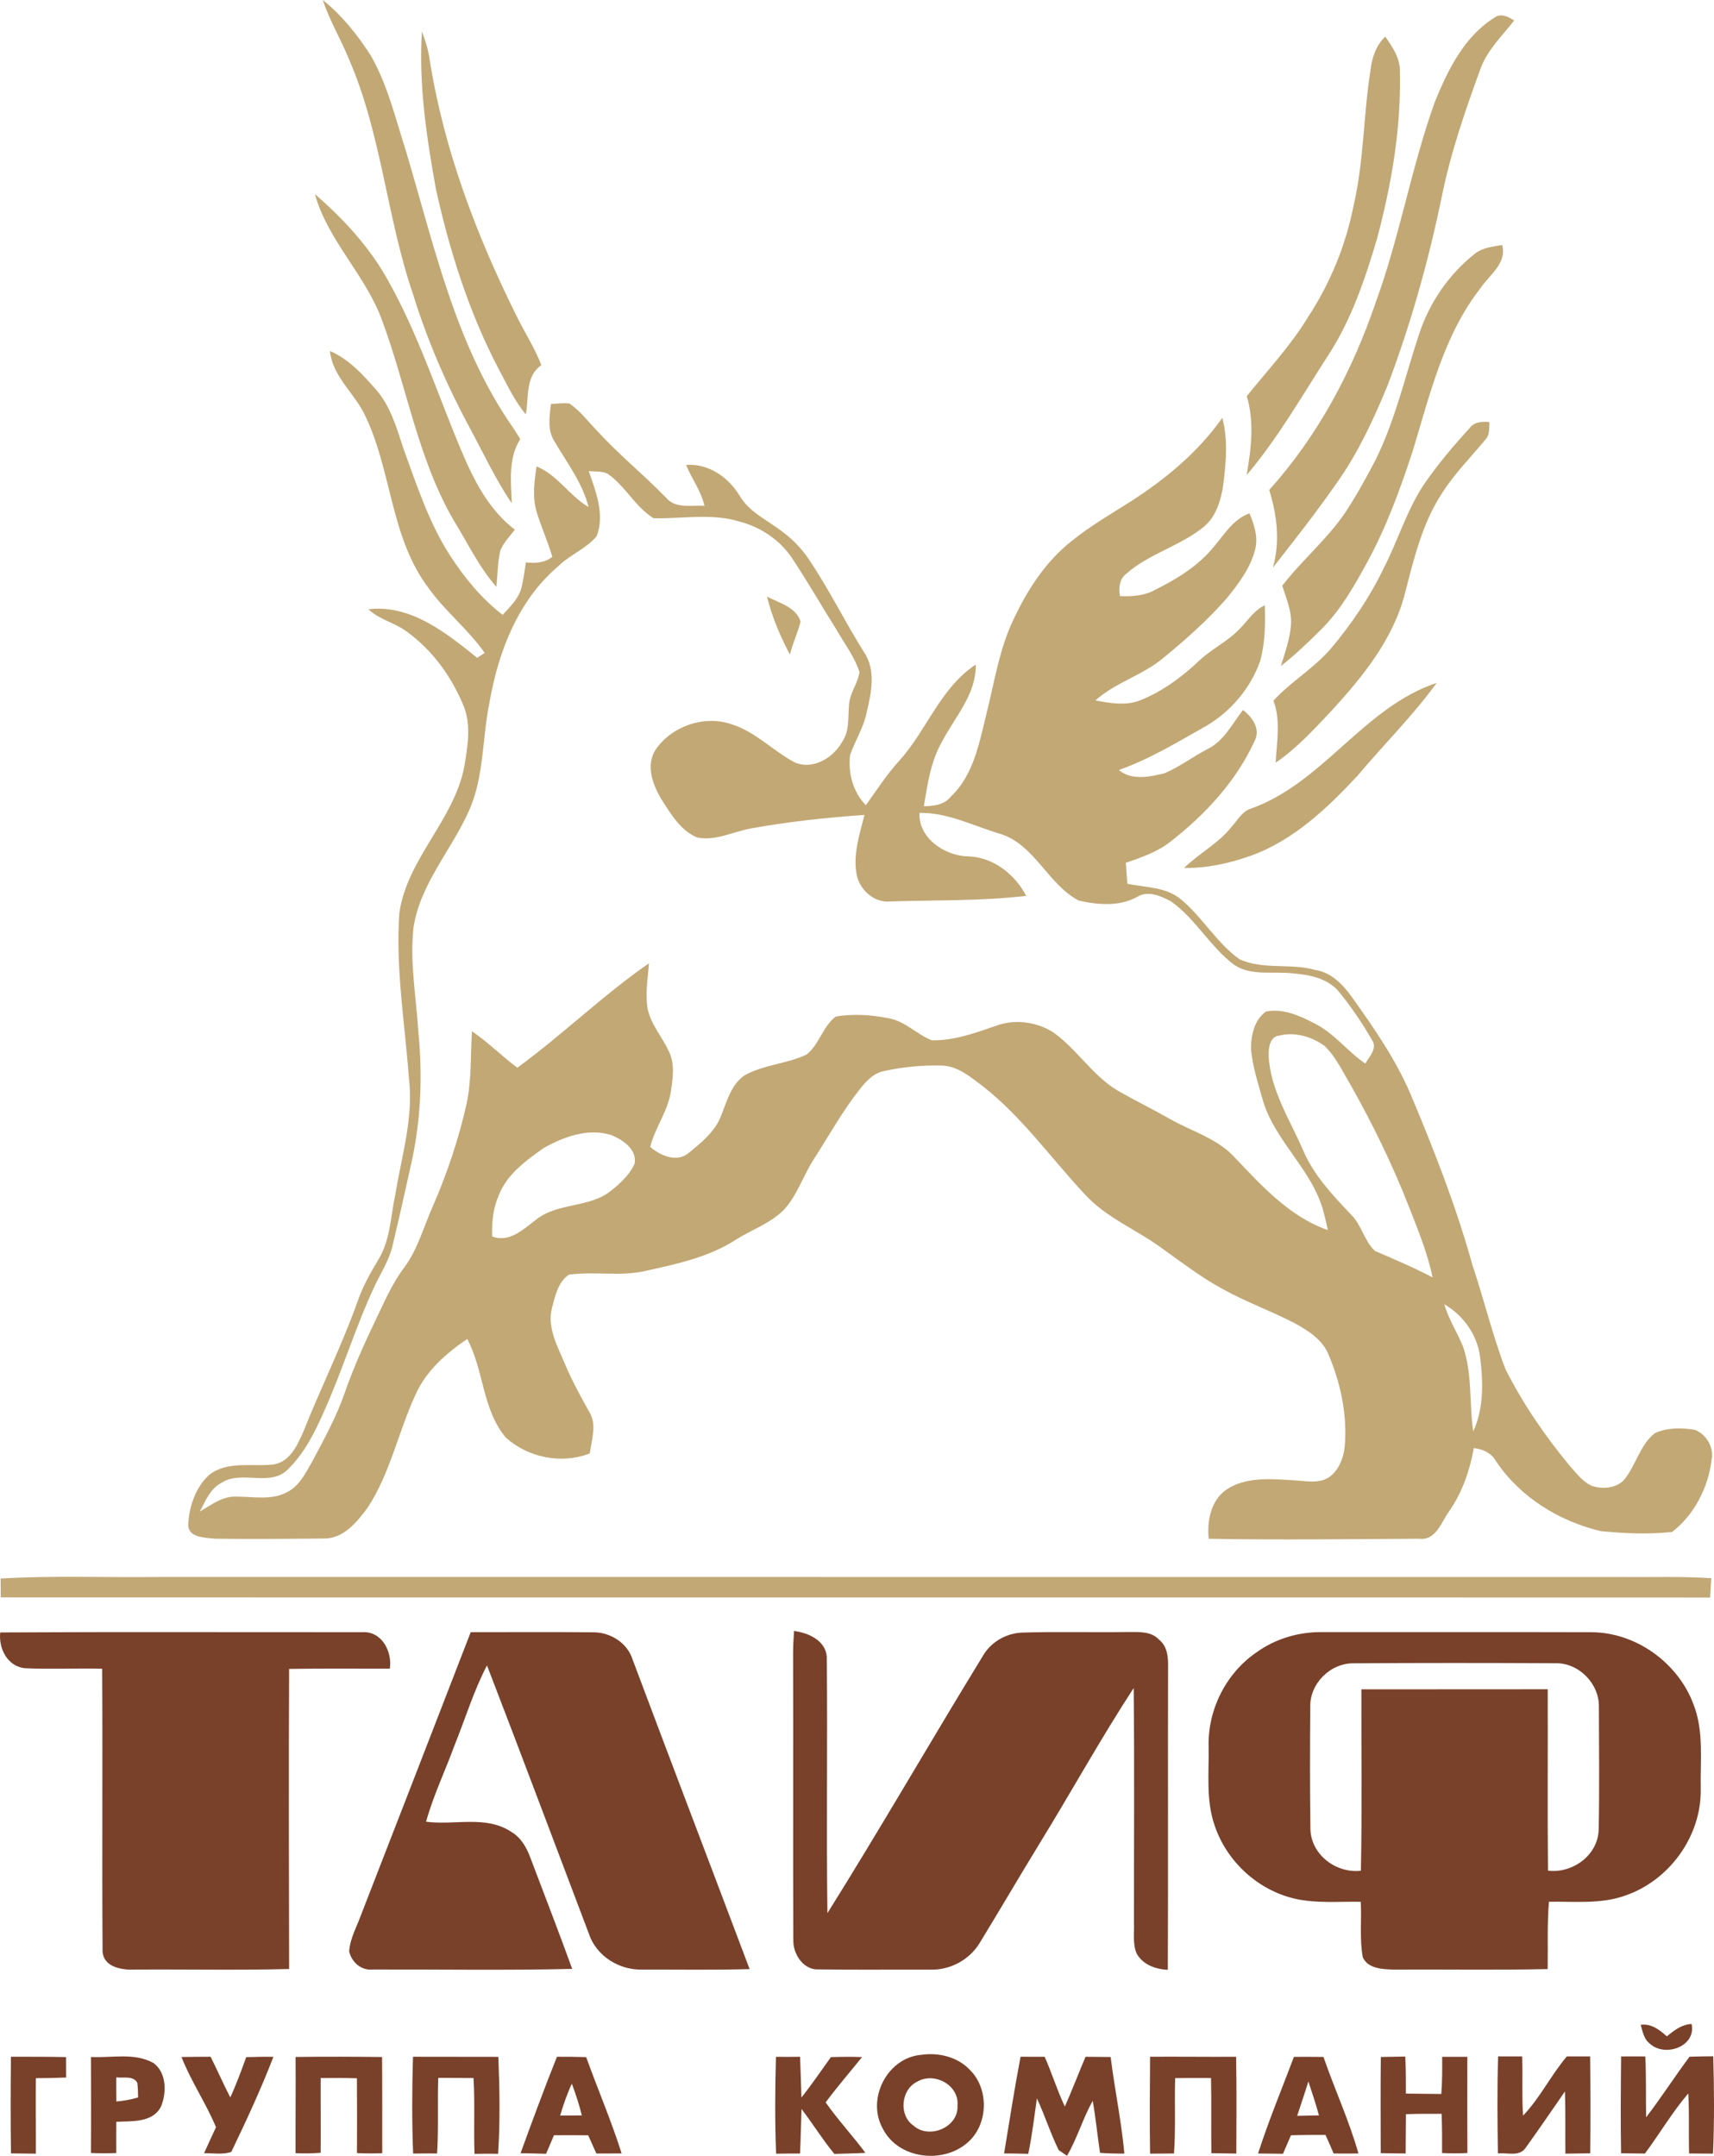 <?xml version="1.0" encoding="UTF-8"?> <!-- Generator: Adobe Illustrator 23.0.5, SVG Export Plug-In . SVG Version: 6.00 Build 0) --> <svg xmlns="http://www.w3.org/2000/svg" xmlns:xlink="http://www.w3.org/1999/xlink" id="_x31_" x="0px" y="0px" viewBox="0 0 476.94 599.95" style="enable-background:new 0 0 476.94 599.95;" xml:space="preserve"> <style type="text/css"> .st0{fill-rule:evenodd;clip-rule:evenodd;fill:#C2A875;} .st1{fill-rule:evenodd;clip-rule:evenodd;fill:#79412A;} </style> <g> <path class="st0" d="M89.81,0c5.4,4.31,9.74,9.8,13.44,15.59c4.65,8.17,6.81,17.43,9.67,26.31c7.88,26.36,13.82,54.2,29.84,77.12 c0.67,1.05,1.34,2.1,2.02,3.16c-3.42,5.38-2.59,11.82-2.39,17.86c-4.51-6.63-7.87-13.92-11.67-20.95 c-6.4-11.87-11.79-24.29-15.78-37.18c-7.32-21.36-8.75-44.4-17.75-65.24C94.9,11.04,91.75,5.79,89.81,0L89.81,0z M415.77,4.96 c1.81-1.42,3.91-0.32,5.56,0.75c-3.36,4.31-7.48,8.21-9.38,13.46c-4.21,11.55-8.25,23.21-10.7,35.28 c-3.71,18.01-8.68,35.77-15.2,52.96c-3.77,9.12-7.92,18.15-13.58,26.27c-5.76,8.34-12.01,16.32-18.27,24.28 c2.04-7.15,1.16-14.61-1.03-21.61c13.54-15.03,23.17-33.16,29.65-52.23c6.67-18.23,9.87-37.48,16.43-55.73 C402.85,19.54,407.39,10.2,415.77,4.96L415.77,4.96z M117.4,8.76c-0.92,14.73,1.29,29.42,3.9,43.87 c3.8,17.15,9.13,34.07,17.27,49.69c2.39,4.44,4.49,9.1,7.75,13c0.88-4.73-0.23-10.55,4.31-13.7c-1.8-4.79-4.65-9.07-6.88-13.66 c-11.25-22.63-20.34-46.6-24.24-71.67C119.1,13.71,118.36,11.19,117.4,8.76L117.4,8.76z M381.35,19.58 c-1.97,12.41-1.82,25.11-4.65,37.4c-2.16,11.12-6.51,21.78-12.72,31.26c-4.84,7.96-11.23,14.77-17.05,22 c2.16,7.22,1.22,14.68-0.04,21.96c8.74-10.27,15.41-22.07,22.72-33.35c6.44-9.9,10.23-21.17,13.56-32.41 c4.03-15.12,6.73-30.74,6.37-46.43c0.14-3.74-2.04-6.88-4.07-9.81C382.86,12.65,381.75,16.1,381.35,19.58L381.35,19.58z M87.63,54.02c3.62,13.06,14.28,22.68,18.77,35.38c6.81,18.34,9.87,38.16,19.77,55.28c3.88,6.27,7.07,13.06,11.95,18.64 c0.36-3.35,0.33-6.75,1.08-10.05c0.89-2.23,2.61-4,4.08-5.86c-7.26-5.5-11.47-13.82-14.91-22.02 c-6.61-15.67-11.84-31.99-20.14-46.89C103.1,69.05,95.71,61.03,87.63,54.02L87.63,54.02z M410.37,70.63 c-7.24,5.72-12.64,13.64-15.51,22.4c-3.87,11.71-6.61,23.88-12.11,34.99c-2.6,4.96-5.3,9.89-8.39,14.57 c-5.06,7.48-12.08,13.31-17.57,20.42c1.17,3.57,2.73,7.19,2.43,11.03c-0.32,3.91-1.67,7.62-2.82,11.34 c4.03-3.19,7.75-6.74,11.38-10.37c5.12-5.13,8.78-11.46,12.24-17.77c5.58-10.07,9.56-20.93,13.12-31.85 c4.76-15.6,8.57-32.07,18.81-45.19c2.51-3.74,7.41-6.9,6.06-12.02C415.37,68.64,412.53,68.89,410.37,70.63L410.37,70.63z M91.81,97.68c0.69,6.79,6.28,11.3,9.31,17.01c7.94,15.58,7.29,34.65,18.1,48.91c4.63,6.54,11.08,11.53,15.64,18.1 c-0.52,0.35-1.55,1.03-2.07,1.37c-8.62-6.92-18.49-14.92-30.29-13.52c3.03,2.86,7.29,3.71,10.61,6.16 c7.06,5.08,12.39,12.36,15.73,20.35c2.41,5.48,1.28,11.61,0.35,17.29c-2.86,14.91-15.89,25.59-18.07,40.72 c-1.07,15.36,1.53,30.63,2.66,45.91c1.34,10.89-1.98,21.53-3.73,32.17c-1.35,6.14-1.37,12.78-4.71,18.3 c-2.35,3.87-4.55,7.85-5.99,12.16c-4.41,12.21-10.19,23.86-14.98,35.91c-1.62,3.68-3.68,8.2-8.09,9 c-6.01,0.77-12.88-1.12-18.07,2.91c-3.73,3.41-5.53,8.66-5.83,13.61c-0.21,3.93,4.61,3.84,7.37,4.16 c10.04,0.13,20.08,0.05,30.12-0.05c5.6,0.21,9.42-4.52,12.44-8.59c6.32-9.66,8.55-21.23,13.38-31.59 c2.94-6.55,8.5-11.39,14.32-15.35c4.65,8.69,4.17,19.66,10.74,27.44c6.2,5.59,15.56,7.49,23.38,4.4c0.46-3.81,2.07-8.05-0.19-11.59 c-2.42-4.33-4.81-8.69-6.73-13.27c-2.04-4.92-5.04-10.12-3.61-15.63c0.85-3.31,1.7-7.21,4.7-9.24c7.05-1,14.27,0.57,21.28-1.04 c8.65-1.91,17.6-3.8,25.15-8.67c4.48-2.87,9.8-4.58,13.54-8.51c3.64-4.04,5.24-9.38,8.16-13.88c4.16-6.47,7.89-13.24,12.65-19.3 c1.79-2.28,3.86-4.68,6.86-5.25c5.2-1.17,10.57-1.66,15.91-1.55c4.57,0.01,8.21,3.2,11.68,5.79c10.83,8.5,18.82,19.84,28.14,29.83 c6.02,6.73,14.6,10,21.72,15.28c5.47,3.91,10.83,8.03,16.75,11.25c6.57,3.66,13.69,6.18,20.35,9.67c3.73,2.07,7.67,4.62,9.26,8.8 c3.18,7.52,4.96,15.72,4.54,23.91c-0.12,3.71-1.28,7.72-4.42,10.01c-2.98,1.97-6.76,0.99-10.08,0.87 c-6.19-0.37-13.13-1.03-18.53,2.61c-4.35,3.02-5.42,8.7-4.93,13.67c19.52,0.36,39.04,0.1,58.56-0.01c4.73,0.58,6.16-4.66,8.4-7.72 c3.63-5.24,5.69-11.29,6.82-17.51c2.47,0.3,4.81,1.31,6.11,3.55c6.66,10.07,17.62,16.83,29.26,19.57 c6.55,0.63,13.26,0.95,19.81,0.22c6.12-4.71,10.08-12.4,10.97-20.06c0.71-3.43-1.4-7.07-4.59-8.34c-3.67-0.65-7.71-0.66-11.16,0.89 c-4.29,3.34-5.3,9.18-8.77,13.2c-2.22,2.16-5.72,2.4-8.56,1.58c-2.69-1.08-4.45-3.54-6.33-5.61c-6.91-8.32-13.09-17.32-17.95-26.99 c-3.61-9.47-5.97-19.36-9.18-28.96c-4.53-16.3-10.71-32.09-17.27-47.67c-4.15-9.64-10.14-18.3-16.21-26.8 c-2.51-3.51-5.73-6.93-10.2-7.62c-6.89-1.97-14.47,0.01-21.08-2.96c-6.42-4.54-10.33-11.72-16.35-16.7 c-4.14-3.49-9.87-3.29-14.9-4.33c-0.16-1.95-0.31-3.89-0.42-5.84c4.39-1.54,8.92-3.05,12.58-6.03 c9.55-7.45,18.07-16.66,23.18-27.75c1.83-3.36-0.53-6.73-3.18-8.74c-2.99,3.8-5.21,8.53-9.72,10.79 c-4.14,2.12-7.86,5.02-12.15,6.83c-4.1,0.98-9.13,2.05-12.66-0.92c8.63-3.07,16.46-7.85,24.41-12.33 c6.83-4.05,12.27-10.52,14.91-18.03c1.39-5.02,1.46-10.32,1.28-15.49c-3.04,1.42-4.78,4.38-7.09,6.66 c-3.29,3.47-7.74,5.49-11.19,8.78c-4.9,4.65-10.46,8.72-16.8,11.16c-3.9,1.39-8.1,0.61-12.05-0.12 c5.63-5.06,13.24-7.01,18.98-11.89c6.2-5.08,12.23-10.45,17.52-16.48c3.38-4.15,6.76-8.62,8.02-13.92 c0.75-3.36-0.36-6.71-1.65-9.77c-4.47,1.58-6.94,5.78-9.84,9.21c-4.41,5.44-10.52,9.17-16.73,12.23c-2.91,1.56-6.24,1.69-9.46,1.6 c-0.42-2.29-0.19-4.75,1.78-6.26c6.43-5.66,15.19-7.74,21.76-13.22c3.34-2.94,4.63-7.47,5.22-11.73 c0.76-6.11,1.31-12.39-0.29-18.41c-6.6,9.37-15.51,16.81-25.07,23c-5.66,3.63-11.53,6.96-16.76,11.21 c-7.25,5.66-12.37,13.57-16.23,21.81c-4.01,8.29-5.34,17.49-7.57,26.34c-2.01,8.13-3.58,17.09-9.97,23.11 c-1.82,2.26-4.75,2.56-7.45,2.62c1.02-6.15,1.91-12.51,5.07-18c3.58-6.9,9.55-13.17,9.37-21.42c-9.79,6.42-13.58,18.16-21.15,26.61 c-3.56,3.85-6.37,8.28-9.43,12.52c-3.58-3.64-5-9.01-4.38-13.99c1.37-3.94,3.71-7.52,4.57-11.65c1.3-5.5,2.73-11.94-0.71-16.96 c-5.32-8.47-9.71-17.5-15.32-25.79c-1.96-2.96-4.44-5.54-7.29-7.65c-4.1-3.22-9.22-5.41-11.98-10.06c-3.1-5.19-8.69-9.07-14.92-8.6 c1.6,3.85,4.19,7.26,5.13,11.38c-3.58-0.26-8.05,0.91-10.67-2.24c-6.25-6.44-13.27-12.09-19.3-18.74c-2.49-2.54-4.64-5.48-7.6-7.49 c-1.72-0.19-3.45,0.03-5.16,0.14c-0.38,3.42-1.03,7.17,0.91,10.28c3.48,5.95,7.83,11.58,9.56,18.39 c-5.34-3.13-8.62-8.93-14.47-11.3c-0.61,4.19-1.23,8.55,0.04,12.69c1.29,4.21,3.1,8.24,4.35,12.47c-2.13,1.69-4.78,1.82-7.36,1.54 c-0.41,2.57-0.68,5.18-1.42,7.69c-0.94,2.76-3.15,4.79-5.04,6.92c-5.89-4.53-10.65-10.36-14.67-16.57 c-5.92-9.21-9.29-19.68-13-29.89c-1.88-5.72-3.59-11.74-7.67-16.35C100.87,104.16,97,99.88,91.81,97.68L91.81,97.68z M163.83,131.09c1.97,5.77,4.52,12.06,2.2,18.13c-2.93,3.48-7.44,5.17-10.69,8.35c-11.17,9.47-16.68,23.79-19.13,37.88 c-2.13,10.28-1.42,21.27-6.06,30.92c-4.91,10.66-13.34,19.92-15.1,31.85c-1.04,9.64,0.76,19.28,1.36,28.89 c1.24,12.46,0.7,25.14-2.12,37.35c-1.64,7.39-3.28,14.78-5.05,22.15c-0.9,3.97-3.15,7.42-4.88,11.05 c-5.34,11.34-8.95,23.39-14.06,34.83c-2.55,5.79-5.4,11.64-9.93,16.16c-5.03,5.48-13.14,0.22-18.88,4.08 c-3.05,1.63-4.34,5.03-5.89,7.92c3.19-1.85,6.39-4.37,10.28-4.16c4.67,0.01,9.71,1.09,14.03-1.26c3.34-1.65,5.02-5.16,6.82-8.22 c3.4-6.4,6.93-12.77,9.28-19.64c2.36-6.75,5.29-13.27,8.36-19.71c2.48-5.09,4.66-10.38,8.1-14.92c3.78-5.08,5.39-11.3,7.95-17 c4.02-9.23,7.23-18.82,9.43-28.64c1.38-6.62,1.07-13.41,1.47-20.12c4.48,3.05,8.31,6.91,12.63,10.16 c12.58-9.18,23.8-20.18,36.62-29.06c-0.29,4.23-1.08,8.51-0.35,12.74c0.99,4.36,4.05,7.8,5.91,11.78c1.72,3.49,1.1,7.56,0.53,11.26 c-0.85,5.47-4.42,9.97-5.73,15.31c2.84,2.45,7.42,4.45,10.73,1.67c3.65-2.96,7.59-6.18,9.16-10.79c1.53-3.82,2.72-8.26,6.28-10.74 c5.33-3.05,11.74-3.2,17.26-5.8c3.62-2.76,4.54-7.86,8.2-10.61c4.93-0.86,10.09-0.47,14.98,0.52c4.44,0.9,7.61,4.44,11.7,6.07 c6.2,0.17,12.2-2.06,17.99-4.05c5.06-1.87,10.94-1.11,15.54,1.64c6.83,4.7,11.18,12.29,18.4,16.52c4.71,2.69,9.59,5.07,14.31,7.76 c5.91,3.38,12.83,5.31,17.69,10.31c7.66,8.06,15.52,16.89,26.31,20.64c-0.35-1.63-0.7-3.26-1.14-4.86 c-2.96-11.7-13.37-19.56-16.87-31.03c-1.33-4.79-2.97-9.58-3.35-14.56c-0.04-3.73,0.93-8.08,4.14-10.35 c4.79-0.97,9.5,1.19,13.65,3.36c5.4,2.72,9.05,7.75,14.01,11.11c1.11-1.95,3.47-4.29,1.83-6.6c-2.66-4.64-5.7-9.1-9.06-13.25 c-3.07-3.85-8.21-4.85-12.85-5.24c-5.48-0.68-11.67,0.87-16.52-2.46c-6.62-5.02-10.65-12.76-17.45-17.57 c-2.78-1.5-6.37-3.12-9.37-1.31c-4.94,2.8-11,2.27-16.32,1.08c-8.73-4.59-12.31-15.86-22.25-18.7c-7.27-2.18-14.33-5.86-22.09-5.71 c-0.28,7.13,7.21,12.07,13.75,12.11c6.92,0.29,12.84,5,15.96,10.98c-12.53,1.47-25.19,1.14-37.78,1.55 c-4.69,0.51-8.93-3.54-9.49-8.04c-0.84-5.47,0.96-10.81,2.28-16.04c-10.5,0.73-20.99,1.86-31.35,3.72 c-5.07,0.84-10.05,3.65-15.27,2.55c-4.53-1.95-7.24-6.44-9.77-10.44c-2.5-4.05-4.57-9.56-1.75-13.97 c4.46-6.55,13.45-9.66,20.99-7.14c6.6,2.03,11.47,7.21,17.38,10.5c5.09,2.51,10.98-0.95,13.52-5.51c2.11-3.02,1.64-6.82,1.94-10.28 c0.16-3.29,2.45-5.97,2.91-9.17c-1.3-4.11-3.95-7.6-6.09-11.3c-4.25-6.76-8.22-13.7-12.63-20.35c-3.4-5.17-8.86-8.75-14.81-10.29 c-7.77-2.34-15.86-0.68-23.77-0.89c-5.11-3.14-7.85-8.98-12.78-12.37C167.47,131.02,165.56,131.32,163.83,131.09L163.83,131.09z M353.02,293.92c-0.07-2.16,0.26-5.48,2.97-5.73c4.34-1.1,9.16,0.31,12.68,2.96c3.09,3.05,4.94,7.08,7.15,10.77 c6.15,10.9,11.64,22.18,16.21,33.84c2.52,6.46,5.2,12.91,6.6,19.73c-5.21-2.75-10.63-5.04-16.03-7.36 c-2.99-2.79-3.74-7.3-6.71-10.18c-5.11-5.39-10.32-10.88-13.27-17.81C358.94,311.62,353.53,303.42,353.02,293.92L353.02,293.92z M151.25,319.51c5.56-3.16,12.37-5.64,18.76-3.66c3.22,1.26,7.25,3.97,6.59,7.95c-1.35,3.09-3.94,5.44-6.52,7.52 c-6.02,4.92-14.84,3.25-20.91,8.09c-3.54,2.68-7.37,6.49-12.22,4.69c-0.12-3.81,0.2-7.7,1.75-11.23 C140.89,326.92,146.27,323.04,151.25,319.51L151.25,319.51z M401.9,362.96c5.35,3.12,9.25,8.62,9.97,14.83 c0.84,6.85,1.03,14.16-1.93,20.57c-1.15-7.85-0.2-16.04-2.84-23.63C405.48,370.75,403.08,367.11,401.9,362.96L401.9,362.96z M408.93,119.16c-4.64,5.04-9.08,10.32-12.93,15.99c-4.66,7.18-7.09,15.47-11,23.04c-3.88,8.06-8.94,15.51-14.7,22.34 c-4.71,5.48-11.08,9.15-15.95,14.45c2.08,5.56,0.92,11.52,0.62,17.26c5.89-4.01,10.7-9.32,15.57-14.48 c8.67-9.44,17.11-19.86,20.38-32.53c2.47-9.56,4.78-19.43,10.24-27.82c3.42-5.46,8-10.02,12.07-14.96c1.34-1.34,1.15-3.28,1.21-5 C412.41,117.27,410.24,117.36,408.93,119.16L408.93,119.16z M213.44,166.04c3.34,1.74,8.15,2.94,9.33,6.95 c-0.79,3.12-2.21,6.05-2.97,9.19C217.12,177.04,214.79,171.68,213.44,166.04L213.44,166.04z M347.84,225.11 c20.28-7.06,31.49-28.25,51.94-35.07c-6.68,9.19-14.79,17.2-22.08,25.89c-8.46,9.07-17.85,18-29.75,22.25 c-5.92,2.1-12.16,3.46-18.47,3.36c4.21-4.09,9.61-6.84,13.27-11.51C344.33,228.29,345.53,225.98,347.84,225.11L347.84,225.11z M0.17,439.29c14.85-0.89,29.76-0.23,44.63-0.44c135.33,0.02,270.66,0,405.99,0.01c8.46,0.1,16.94-0.23,25.39,0.34 c-0.1,1.79-0.21,3.59-0.33,5.38c-158.54-0.06-317.09,0.02-475.64-0.04C0.2,442.78,0.19,441.03,0.17,439.29z"></path> <path class="st1" d="M0.06,454.29c33.59-0.18,67.2-0.04,100.79-0.07c5.38-0.33,8.34,5.42,7.63,10.15 c-9.34,0.01-18.68-0.09-28.03,0.07c-0.13,27.84-0.06,55.67,0,83.51c-14.23,0.37-28.47,0.06-42.7,0.16 c-3.58,0.19-8.93-0.53-9.21-5.06c-0.18-26.22,0.05-52.44-0.11-78.66c-7.21-0.19-14.43,0.19-21.64-0.15 C2,463.63-0.41,458.72,0.06,454.29L0.06,454.29z M130.98,454.22c-10.14,26.16-20.25,52.34-30.44,78.48 c-1.21,3.39-3.11,6.65-3.38,10.3c0.63,3.04,3.37,5.46,6.57,5.09c18.49-0.05,37,0.27,55.49-0.17c-3.73-10.31-7.7-20.53-11.58-30.78 c-1.04-2.93-2.67-5.79-5.43-7.39c-7.03-4.65-15.82-1.72-23.65-2.79c2.01-7.26,5.29-14.08,7.87-21.13 c3.02-7.46,5.35-15.22,9.08-22.37c9.58,24.84,18.9,49.78,28.35,74.66c2.04,6.21,8.44,10.19,14.87,9.99 c9.95-0.02,19.91,0.15,29.86-0.13c-10.84-28.76-21.81-57.47-32.6-86.25c-1.51-4.67-6.32-7.57-11.11-7.48 C153.58,454.15,142.28,454.22,130.98,454.22L130.98,454.22z M220.95,453.88c3.92,0.49,8.73,2.61,9.1,7.09 c0.26,23.81-0.15,47.63,0.19,71.44c14.81-23.65,28.72-47.87,43.3-71.66c2.32-3.98,6.74-6.39,11.32-6.43 c9.65-0.28,19.32,0,28.98-0.15c2.97,0.02,6.44-0.28,8.67,2.12c2.32,1.84,2.6,4.94,2.52,7.7c-0.08,28.06,0.06,56.12-0.07,84.18 c-3.41-0.12-6.99-1.43-8.7-4.57c-1.12-2.71-0.61-5.73-0.72-8.57c-0.02-21.76,0.15-43.52-0.08-65.27 c-9.28,14.22-17.48,29.13-26.39,43.59c-5.57,9.13-10.97,18.35-16.54,27.48c-2.87,4.63-8.22,7.48-13.66,7.29 c-10.37-0.03-20.75,0.09-31.12-0.06c-4.13,0.23-7.03-4.19-7-7.96c-0.11-26.69,0.03-53.39-0.06-80.08 C220.7,457.96,220.81,455.91,220.95,453.88L220.95,453.88z M349.62,459.84c5.23-3.78,11.69-5.7,18.13-5.64 c25.03,0.02,50.07-0.04,75.11,0.03c12.45,0.05,24.19,8.59,28.44,20.24c2.88,7.51,1.77,15.7,1.95,23.56 c0.16,12.97-8.71,25.23-20.91,29.45c-6.83,2.49-14.22,1.63-21.33,1.76c-0.52,6.23-0.25,12.48-0.35,18.73 c-14.31,0.31-28.62,0.06-42.92,0.14c-3.02-0.09-7.13-0.25-8.53-3.43c-0.94-5.08-0.28-10.3-0.57-15.43 c-6.11-0.12-12.31,0.5-18.31-0.86c-10.3-2.36-19-10.37-22.34-20.37c-2.48-7.09-1.53-14.7-1.68-22.05 C336.06,475.76,341.18,465.61,349.62,459.84L349.62,459.84z M364.59,474.97c-0.09,11.36-0.12,22.73,0.05,34.1 c0.2,7.11,7.16,12.31,14.04,11.54c0.35-16.83,0.1-33.66,0.14-50.49c17.29-0.02,34.57,0.02,51.85-0.02 c0.06,16.83-0.09,33.66,0.07,50.49c6.91,0.82,14.03-4.38,14.11-11.58c0.24-11.33,0.08-22.67,0.06-34 c0.12-6.48-5.59-12.29-12.09-12.15c-18.68-0.09-37.37-0.11-56.05,0.02C370.26,462.75,364.47,468.44,364.59,474.97L364.59,474.97z M463.83,566.69c2.01-1.67,4.15-3.31,6.87-3.44c1.36,6.35-7.51,9.35-11.64,5.45c-1.66-1.24-1.97-3.39-2.52-5.22 C459.49,563.07,461.76,564.87,463.83,566.69L463.83,566.69z M256.32,571.84c4.8-0.71,10.11,0.54,13.52,4.15 c5.49,5.34,5.18,15.43-0.71,20.36c-6.9,5.96-19.29,4.44-23.51-4.03C241.06,584.12,246.85,572.65,256.32,571.84L256.32,571.84z M255.2,579.32c-4.51,2.18-5.19,9.38-0.99,12.23c4.31,3.9,12.54,0.46,12.22-5.52C267.01,580.26,259.96,576.49,255.2,579.32 L255.2,579.32z M3.04,572.37c5.11-0.01,10.22-0.01,15.34,0.09c0,1.89,0.01,3.78,0.02,5.69c-2.8,0.12-5.61,0.18-8.42,0.18 c-0.07,7,0.03,14,0,21.01c-2.31-0.02-4.61-0.05-6.92-0.08C2.92,590.3,2.96,581.33,3.04,572.37L3.04,572.37z M25.31,572.43 c5.78,0.32,12.12-1.29,17.42,1.7c3.63,2.7,3.68,8.21,2.08,12.07c-2.28,4.6-8.15,4.04-12.45,4.28c0.01,2.89-0.05,5.79-0.01,8.69 c-2.35,0.08-4.71,0.08-7.05-0.01C25.38,590.24,25.33,581.33,25.31,572.43L25.31,572.43z M32.35,578.1c-0.01,2.24,0,4.48,0.03,6.73 c2.05-0.19,4.08-0.54,6.05-1.13c-0.05-1.38-0.03-2.76-0.23-4.1C37.02,577.54,34.29,578.39,32.35,578.1L32.35,578.1z M50.5,572.44 c2.69-0.06,5.39-0.05,8.1-0.07c1.88,3.74,3.55,7.59,5.48,11.31c1.69-3.65,3.07-7.43,4.43-11.2c2.52-0.07,5.04-0.13,7.57-0.09 c-3.46,9-7.55,17.77-11.72,26.47c-2.42,0.81-5.07,0.3-7.58,0.36c1.12-2.41,2.18-4.84,3.32-7.24 C57.31,585.26,53.15,579.21,50.5,572.44L50.5,572.44z M82.25,572.43c8.03-0.11,16.05-0.08,24.07,0.01 c0.07,8.92,0.03,17.85,0.04,26.77c-2.35,0.08-4.7,0.09-7.03-0.03c0.03-6.94,0.04-13.88-0.01-20.82c-3.36-0.1-6.72-0.11-10.08-0.06 c-0.04,6.93,0.06,13.86-0.01,20.8c-2.32,0.17-4.66,0.21-6.99,0.1C82.21,590.27,82.31,581.35,82.25,572.43L82.25,572.43z M114.92,572.37c7.92,0.02,15.83,0.02,23.75,0.03c0.36,8.98,0.52,18-0.07,26.98c-2.19-0.05-4.38-0.04-6.56,0.02 c-0.27-7.04,0.15-14.09-0.28-21.11c-3.27-0.03-6.54-0.03-9.81-0.05c-0.26,7.01,0.13,14.04-0.33,21.05 c-2.23-0.02-4.44-0.02-6.66,0.02C114.6,590.33,114.65,581.35,114.92,572.37L114.92,572.37z M154.98,572.37 c2.71-0.01,5.42,0.01,8.13,0.1c3.22,8.96,7,17.72,9.86,26.8c-2.35,0.03-4.69,0.01-7.03,0.02c-0.79-1.68-1.48-3.4-2.28-5.06 c-3.18-0.04-6.35-0.04-9.52-0.01c-0.7,1.72-1.46,3.43-2.19,5.15c-2.37-0.05-4.73-0.14-7.1-0.16 C148.13,590.22,151.43,581.25,154.98,572.37L154.98,572.37z M155.86,588.73c2.01,0,4.03,0,6.05-0.03c-0.75-3-1.7-5.94-2.79-8.83 C157.78,582.72,156.78,585.71,155.86,588.73L155.86,588.73z M215.92,572.39c2.23,0.02,4.47,0.02,6.71-0.01 c0.17,3.78,0.24,7.56,0.37,11.34c2.9-3.63,5.5-7.48,8.21-11.25c2.88-0.08,5.77-0.13,8.66-0.01c-3.37,4.21-6.91,8.27-10.12,12.61 c3.42,4.88,7.5,9.26,11.06,14.04c-2.88,0.19-5.76,0.18-8.64,0.3c-3.28-4-6.01-8.41-9.14-12.51c-0.16,4.13-0.2,8.26-0.41,12.4 c-2.23-0.01-4.45,0.01-6.66,0.05C215.6,590.37,215.67,581.37,215.92,572.39L215.92,572.39z M283.98,572.37 c2.23,0.02,4.47,0.02,6.71,0.01c2.02,4.56,3.47,9.35,5.62,13.85c2.02-4.58,3.81-9.24,5.75-13.85c2.32,0.01,4.65,0.04,6.99,0.06 c1.11,8.98,2.99,17.86,3.82,26.87c-2.27,0.02-4.52-0.03-6.77-0.19c-0.74-4.83-1.19-9.69-2.04-14.49c-2.76,4.93-4.3,10.42-7.15,15.3 c-0.58-0.39-1.74-1.19-2.31-1.58c-2.31-4.67-3.86-9.68-6.07-14.39c-0.75,5.15-1.33,10.33-2.41,15.43 c-2.24-0.07-4.48-0.11-6.72-0.11C280.88,590.3,282.28,581.31,283.98,572.37L283.98,572.37z M320.02,572.37 c7.98-0.05,15.96,0.05,23.94,0.01c0.17,8.97,0.09,17.95,0.06,26.93c-2.32-0.02-4.63-0.06-6.94-0.1c-0.1-6.98,0.05-13.95-0.1-20.92 c-3.33-0.03-6.66-0.02-9.98,0.03c-0.21,6.99,0.18,13.99-0.32,20.97c-2.23,0.01-4.45,0.02-6.66,0.05 C319.88,590.35,319.95,581.36,320.02,572.37L320.02,572.37z M360.05,572.4c2.74-0.02,5.48,0,8.22,0.02 c3.1,9.01,7.14,17.69,9.73,26.87c-2.3,0.03-4.6,0.01-6.89,0c-0.79-1.73-1.48-3.47-2.28-5.17c-3.21,0-6.41,0.01-9.61,0.11 c-0.76,1.71-1.45,3.44-2.22,5.14c-2.32-0.03-4.63-0.06-6.93-0.08C353,590.19,356.68,581.35,360.05,572.4L360.05,572.4z M360.95,588.81c2.01-0.03,4.03-0.08,6.06-0.12c-0.85-3.19-1.91-6.32-2.94-9.45C363.09,582.45,361.99,585.62,360.95,588.81 L360.95,588.81z M384.23,572.43c2.26-0.02,4.53-0.08,6.8-0.11c0.19,3.43,0.18,6.87,0.18,10.31c3.28,0.05,6.56,0.05,9.85,0.1 c0.27-3.45,0.26-6.9,0.24-10.34c2.32,0.01,4.66,0.01,7,0c-0.01,8.92-0.04,17.85,0.02,26.77c-2.35,0.12-4.71,0.12-7.05,0.01 c0.03-3.65,0.02-7.29-0.13-10.92c-3.31-0.02-6.62-0.01-9.92,0.1c-0.04,3.64-0.05,7.29-0.08,10.94c-2.32,0-4.63-0.06-6.94-0.09 C384.19,590.27,384.12,581.35,384.23,572.43L384.23,572.43z M416.87,572.27c2.22,0.01,4.45,0.01,6.69,0.01 c0.21,5.49-0.13,10.99,0.25,16.48c4.75-4.97,7.75-11.25,12.18-16.48c2.16-0.01,4.32,0.01,6.49,0c0.1,8.99,0.11,17.97,0.02,26.96 c-2.3,0.03-4.61,0.08-6.91,0.09c-0.07-5.77,0.06-11.55-0.12-17.31c-3.65,5.23-7.22,10.54-10.96,15.71 c-1.72,2.56-5.16,1.24-7.7,1.55C416.67,590.28,416.58,581.27,416.87,572.27L416.87,572.27z M451.09,572.29 c-0.08,8.98-0.17,17.96-0.01,26.94c2.21,0.02,4.42,0.06,6.64,0.08c4.1-5.52,7.59-11.49,12.06-16.73 c0.32,5.56,0.07,11.14,0.23,16.71c2.22,0,4.43,0.02,6.66,0.04c0.38-9.02,0.32-18.07,0.06-27.09c-2.2,0.02-4.4,0.05-6.6,0.12 c-4.14,5.54-7.86,11.38-12.08,16.86c-0.11-5.64,0.07-11.3-0.23-16.93C455.57,572.26,453.33,572.27,451.09,572.29z"></path> </g> </svg> 